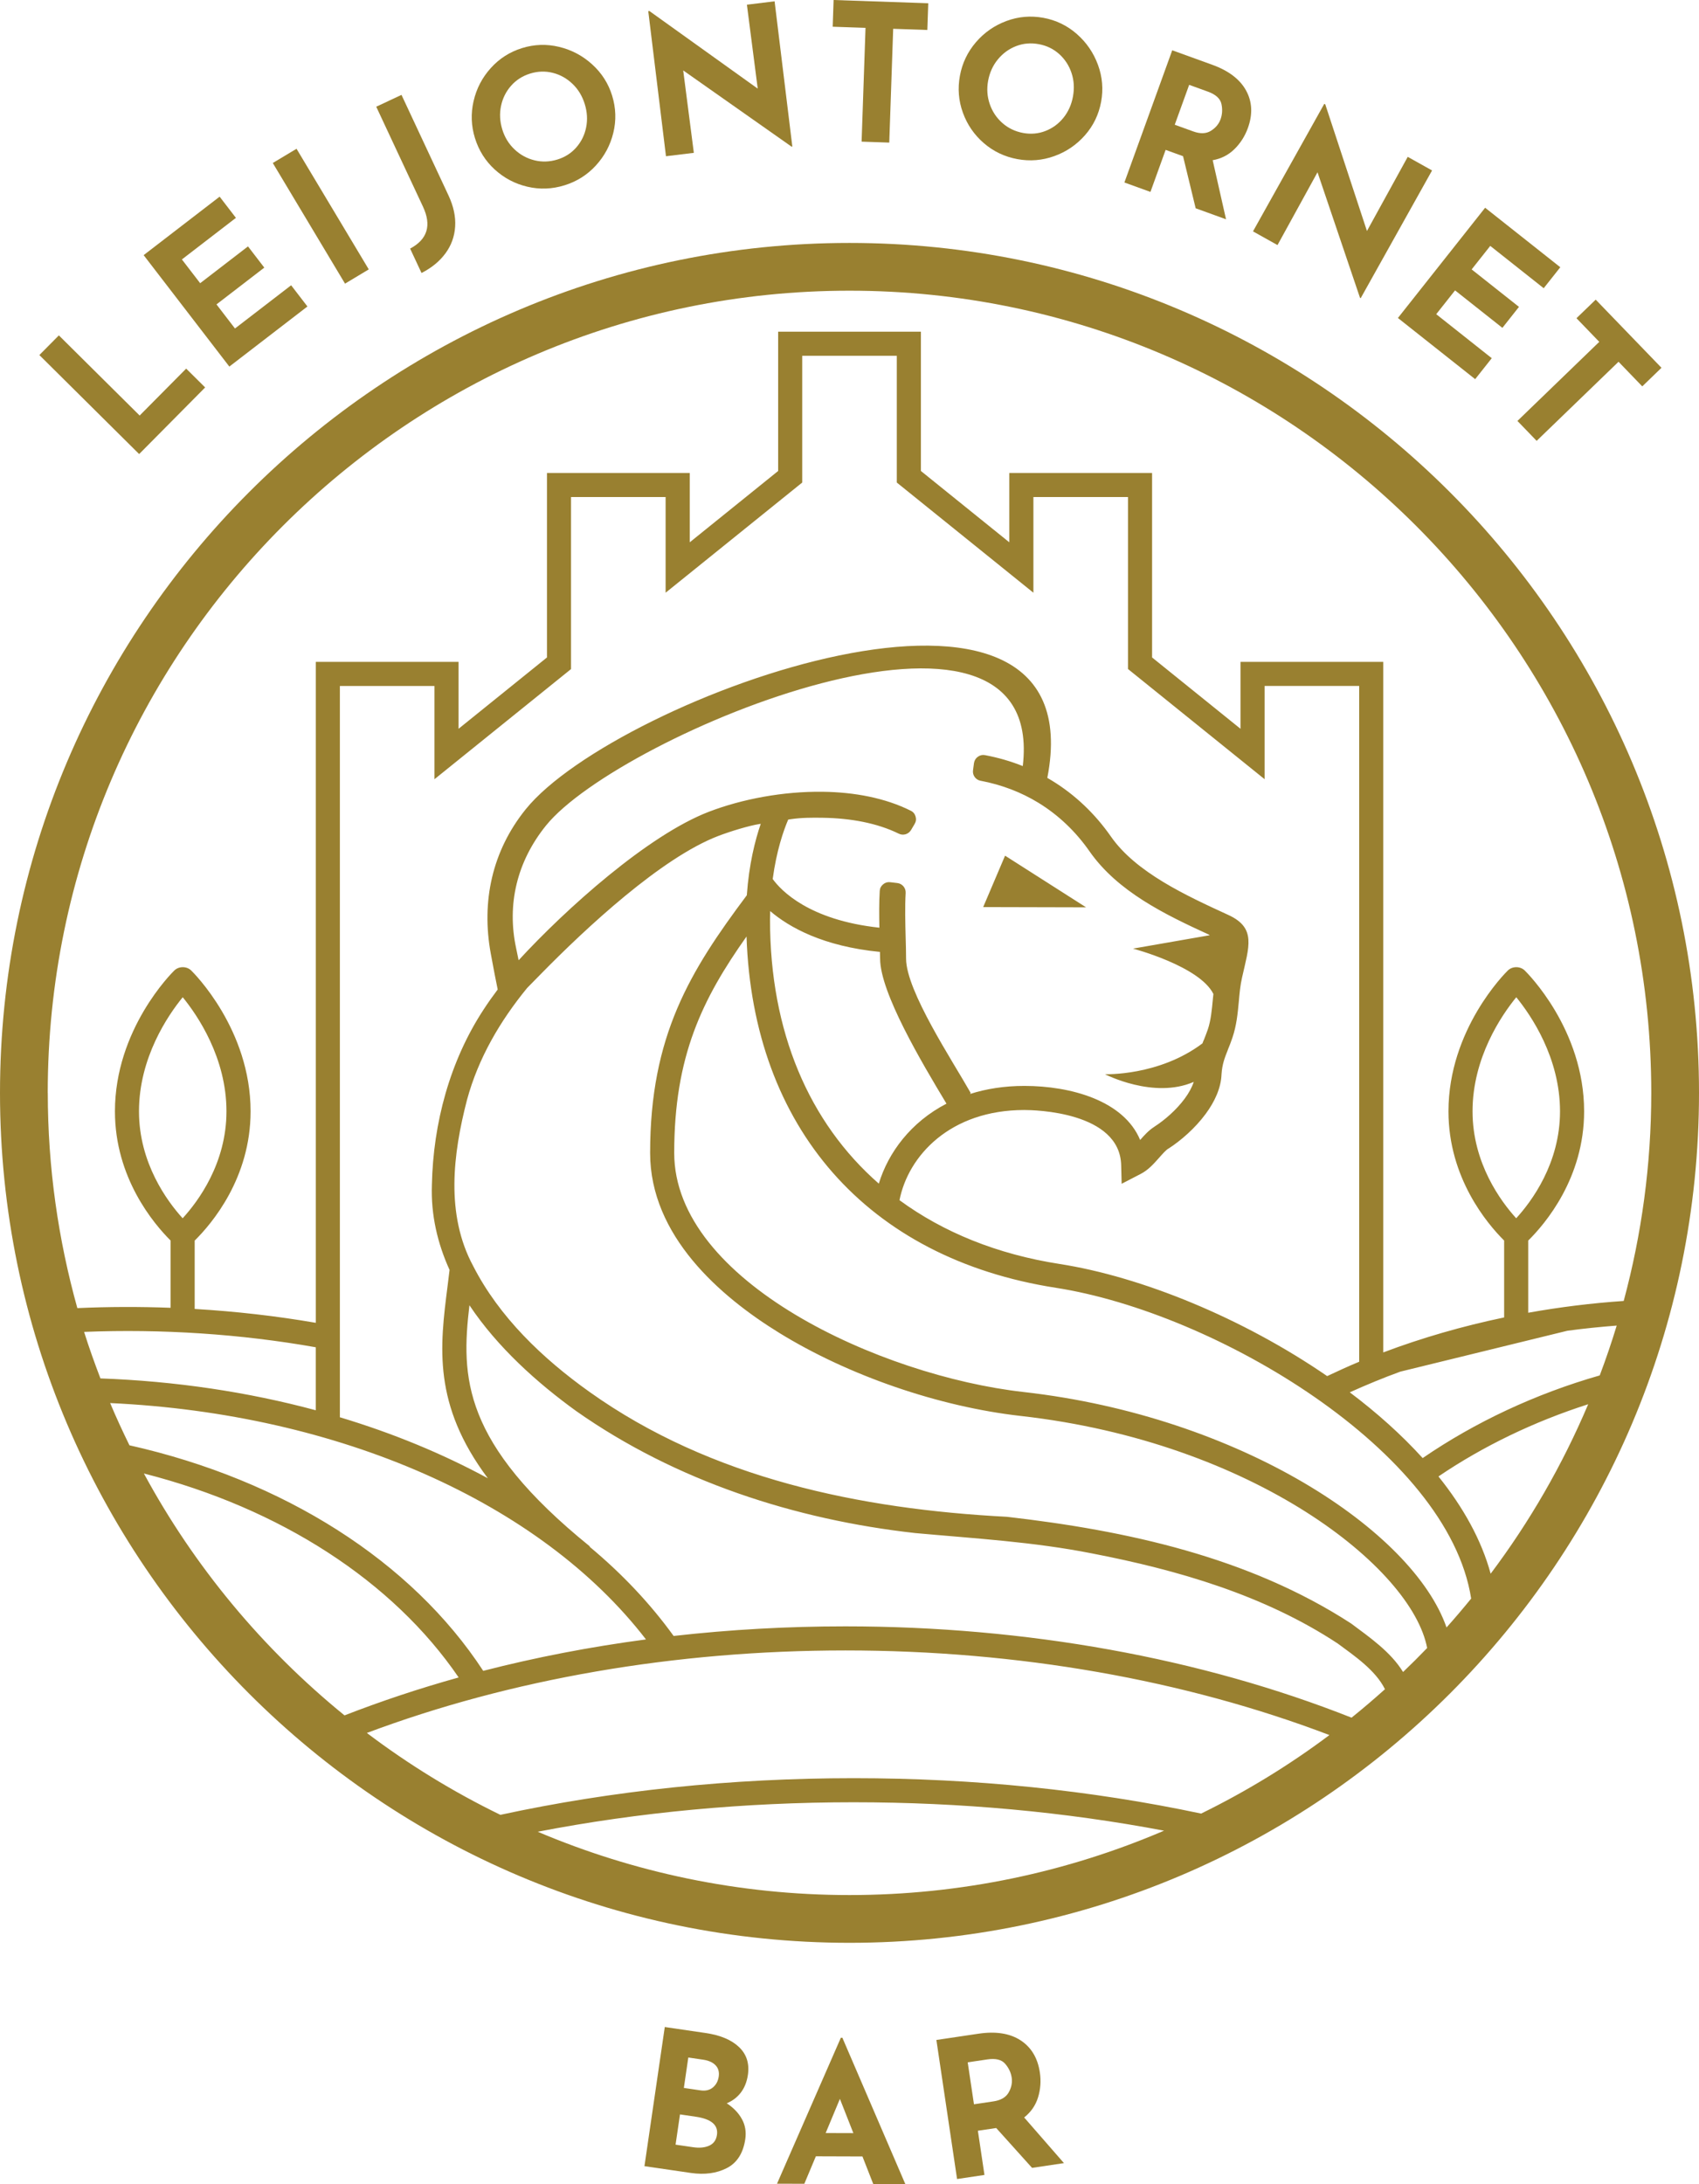 <?xml version="1.0" encoding="UTF-8"?>
<svg id="Lager_1" xmlns="http://www.w3.org/2000/svg" version="1.1" viewBox="0 0 124.577 160.063">
  <!-- Generator: Adobe Illustrator 29.3.1, SVG Export Plug-In . SVG Version: 2.1.0 Build 151)  -->
  <defs>
    <style>
      .st0 {
        fill: #998030;
      }
    </style>
  </defs>
  <g>
    <polygon class="st0" points="73.695 62.709 72.091 66.476 79.635 66.495 73.695 62.709"/>
    <path class="st0" d="M62.288,142.381c34.346,0,62.289-27.942,62.289-62.288s-27.942-62.289-62.289-62.289S0,45.746,0,80.093s27.942,62.288,62.288,62.288ZM62.288,138.881c-8.106,0-15.829-1.658-22.86-4.64,7.393-1.428,15.162-2.16,23.166-2.16,7.853,0,15.486.705,22.758,2.082-7.085,3.034-14.881,4.718-23.064,4.718ZM88.072,132.91c-8.091-1.714-16.649-2.594-25.478-2.594-8.988,0-17.689.911-25.905,2.686-3.465-1.684-6.743-3.697-9.789-6.001,10.523-3.945,22.579-6.047,35.082-6.047,12.662,0,24.875,2.156,35.496,6.202-2.935,2.2-6.085,4.126-9.407,5.754ZM99.101,125.881c-11.047-4.37-23.85-6.692-37.118-6.692-4.259,0-8.47.238-12.59.704-1.711-2.369-3.78-4.558-6.161-6.54l.018-.023c-9.364-7.583-9.453-12.406-8.829-17.674,2.056,3.082,4.982,5.701,7.835,7.76,7.308,5.131,16.033,7.951,24.848,8.936,4.402.4,8.655.64,12.963,1.491,6.303,1.217,12.643,3.061,18.02,6.604,1.231.909,2.775,1.955,3.463,3.349-.797.716-1.613,1.412-2.448,2.084ZM41.87,49.029v-12.602h6.935v7.011l10.017-8.075v-9.29h6.934v9.29l10.017,8.075v-7.011h6.935v12.602l10.017,8.075v-6.834h6.935v49.527c-.796.331-1.575.687-2.347,1.052-6.201-4.262-13.627-7.284-19.618-8.217-4.595-.715-8.533-2.328-11.741-4.675.637-3.244,3.704-6.609,9.157-6.609.723,0,7.025.119,7.098,4.07l.034,1.337,1.402-.726c.555-.287.949-.736,1.342-1.177.245-.277.484-.55.676-.673v.006c.909-.581,1.965-1.5,2.739-2.549.664-.898,1.129-1.899,1.165-2.913.047-.744.246-1.236.467-1.79l-.003-.003c.111-.268.224-.551.335-.885.306-.908.385-1.761.467-2.631.051-.596.107-1.201.236-1.762.512-2.285,1.065-3.644-.993-4.594-3.106-1.427-6.782-3.113-8.625-5.76-1.156-1.653-2.603-3.04-4.314-4.087-.113-.068-.228-.136-.344-.203,3.666-18.789-31.613-5.899-38.235,2.287-2.486,3.073-3.269,6.788-2.575,10.577.215,1.175.381,2.022.51,2.644-.356.473-.7.957-1.025,1.456-2.489,3.789-3.703,8.344-3.8,12.845-.081,2.223.415,4.311,1.295,6.25-.048.404-.097.806-.148,1.203-.563,4.415-1.097,8.651,2.954,14.065-3.317-1.797-6.958-3.302-10.848-4.469v-53.594h6.935v6.834l10.017-8.075ZM71.901,57.218c1.566.297,2.988.849,4.245,1.618,1.477.906,2.734,2.111,3.739,3.551,2.06,2.952,5.536,4.634,8.75,6.106.026.012.043.032.068.046l-5.627.981s4.887,1.285,5.895,3.325c-.013.131-.029.265-.041.396-.073.769-.141,1.53-.367,2.201-.096.281-.2.535-.294.779h-.006c-.033.083-.064.164-.096.245-3.196,2.407-7.146,2.259-7.146,2.259,0,0,3.57,1.846,6.51.562-.135.406-.363.821-.659,1.22-.619.841-1.482,1.586-2.232,2.067v.003c-.414.263-.725.612-1.04.968-1.199-2.882-5.078-3.963-8.49-3.963-1.474,0-2.8.215-3.98.59l.042-.078c-1.319-2.334-4.725-7.461-4.735-9.828,0-.522-.016-1.014-.03-1.532-.029-1.087-.06-2.296,0-3.292.019-.364-.243-.682-.607-.726l-.523-.062c-.194-.025-.374.028-.523.155-.152.125-.238.29-.248.486-.053.844-.045,1.785-.026,2.692-5.176-.555-7.227-2.742-7.822-3.567.278-2.075.79-3.546,1.137-4.357.064-.01.134-.02.195-.029.769-.114,1.551-.115,2.326-.103,2.031.028,3.995.383,5.584,1.165.322.16.712.045.899-.263l.266-.45c.102-.171.125-.356.068-.546-.054-.191-.172-.336-.353-.422-1.874-.938-4.132-1.358-6.44-1.389-2.914-.04-5.941.536-8.362,1.465-4.472,1.716-10.495,7.125-13.951,10.882-.057-.294-.12-.592-.184-.891-.687-3.211.062-6.349,2.197-8.988,5.402-6.676,36.758-19.649,34.954-4.351-.873-.35-1.794-.618-2.766-.801-.192-.037-.37.005-.53.119-.159.114-.251.272-.282.463l-.07.524c-.053.362.191.704.555.772ZM56.473,66.77c1.402,1.198,3.897,2.588,8.048,2.992l.012.507c.007,2.475,3.037,7.578,4.866,10.614-2.608,1.349-4.267,3.577-4.962,5.861-5.122-4.481-7.977-11.134-7.977-19.341,0-.217.007-.424.013-.633ZM102.878,122.535c-.898-1.47-2.444-2.534-3.798-3.548-7.516-4.881-16.482-6.823-25.252-7.827-10.755-.561-21.685-2.807-30.585-9.14-3.469-2.465-6.641-5.51-8.546-9.235-2.039-3.776-1.484-8.218-.452-12.191.829-3.051,2.42-5.762,4.405-8.187.291-.296.611-.622.997-1.015,3.341-3.408,8.849-8.526,13.011-10.124.927-.355,2.282-.762,3.023-.878.032-.005.068-.011.1-.016-.417,1.211-.861,2.964-1.022,5.236-4.167,5.565-7.09,10.301-7.09,18.885,0,6.074,5.137,10.517,9.447,13.174,5.098,3.144,11.726,5.424,17.729,6.101,17.083,1.923,28.692,11.132,29.798,17.007-.576.599-1.165,1.184-1.766,1.759ZM106.065,119.272c-2.46-7.084-15.14-15.47-31.022-17.258-10.466-1.179-25.607-8.095-25.607-17.519,0-7.076,2.046-11.264,5.302-15.862.468,14.002,8.857,23.594,22.683,25.745,11.701,1.82,28.762,11.952,30.45,22.775-.587.72-1.188,1.428-1.807,2.119ZM109.3,115.331c-.674-2.479-2.018-4.877-3.827-7.128,3.294-2.233,7.022-4.025,10.979-5.292-1.882,4.443-4.288,8.612-7.152,12.42ZM117.299,100.799c-4.701,1.346-9.128,3.417-12.984,6.058-1.556-1.714-3.366-3.332-5.344-4.819,1.208-.543,2.439-1.055,3.704-1.515l12.249-2.997c1.197-.163,2.405-.284,3.619-.379-.376,1.235-.791,2.452-1.244,3.651ZM3.5,80.093c0-32.416,26.372-58.789,58.788-58.789s58.789,26.373,58.789,58.789c0,5.275-.71,10.384-2.021,15.249-2.365.161-4.705.452-7.002.864v-5.289c1.254-1.236,4.099-4.584,4.099-9.47,0-6.013-4.178-10.152-4.355-10.325-.33-.322-.906-.322-1.236,0-.178.173-4.355,4.312-4.355,10.325,0,4.871,2.833,8.228,4.082,9.468v5.635c-3.055.638-6.026,1.493-8.863,2.563v-50.609h-10.468v4.906l-6.483-5.228v-13.521h-10.468v5.083l-6.483-5.228v-10.21h-10.467v10.21l-6.483,5.228v-5.083h-10.468v13.521l-6.483,5.228v-4.906h-10.468v48.44c-2.901-.501-5.878-.839-8.88-1.016v-5.01c1.255-1.237,4.099-4.583,4.099-9.471,0-6.013-4.178-10.152-4.355-10.325-.33-.322-.906-.322-1.236,0-.178.173-4.355,4.312-4.355,10.325,0,4.869,2.834,8.227,4.082,9.468v4.928c-2.279-.086-4.566-.08-6.839.023-1.401-5.023-2.167-10.309-2.167-15.774ZM111.173,89.282c-1.126-1.239-3.201-4.037-3.201-7.835,0-3.935,2.125-7.039,3.207-8.364,1.081,1.325,3.207,4.43,3.207,8.364,0,3.81-2.083,6.601-3.213,7.835ZM13.392,89.282c-1.126-1.239-3.201-4.039-3.201-7.835,0-3.935,2.125-7.039,3.207-8.364,1.081,1.325,3.207,4.43,3.207,8.364,0,3.811-2.082,6.602-3.212,7.835ZM6.166,97.609c5.704-.228,11.491.154,16.987,1.127v4.616c-4.955-1.334-10.272-2.135-15.789-2.333-.429-1.123-.836-2.256-1.198-3.411ZM8.076,102.825c16.796.779,31.541,7.276,39.289,17.322-4.09.542-8.082,1.312-11.934,2.303-5.246-8.025-14.615-13.989-25.939-16.53-.499-1.016-.974-2.046-1.415-3.094ZM33.631,122.934c-2.881.802-5.674,1.732-8.369,2.78-5.991-4.871-11.01-10.891-14.711-17.728,10,2.55,18.257,7.887,23.08,14.948Z"/>
  </g>
  <g>
    <path class="st0" d="M4.315,24.578l5.925,5.875,3.411-3.439,1.392,1.38-4.84,4.882-7.317-7.256,1.43-1.441Z"/>
    <path class="st0" d="M16.104,14.412l1.194,1.554-3.961,3.047,1.34,1.742,3.507-2.697,1.195,1.555-3.506,2.696,1.357,1.765,4.117-3.167,1.195,1.554-5.726,4.404-6.283-8.167,5.571-4.285Z"/>
    <path class="st0" d="M21.743,10.903l5.296,8.839-1.741,1.044-5.296-8.84,1.741-1.043Z"/>
    <path class="st0" d="M33.373,16.605c-.046.728-.283,1.382-.712,1.964-.428.581-1.014,1.061-1.753,1.438l-.836-1.788c1.27-.677,1.585-1.699.944-3.069l-3.429-7.33,1.852-.866,3.446,7.368c.372.795.535,1.556.488,2.283Z"/>
    <path class="st0" d="M34.726,7.408c.21-.915.63-1.722,1.259-2.419.629-.697,1.394-1.187,2.294-1.465.9-.279,1.807-.309,2.721-.088s1.72.647,2.419,1.281c.699.634,1.187,1.396,1.463,2.287.281.91.311,1.819.089,2.728-.221.909-.648,1.708-1.28,2.397-.632.689-1.398,1.173-2.299,1.451-.909.282-1.817.316-2.724.103-.906-.212-1.703-.632-2.391-1.26s-1.172-1.396-1.453-2.306c-.276-.892-.309-1.795-.099-2.71ZM37.728,10.95c.421.396.909.663,1.464.799.555.137,1.118.115,1.688-.061.552-.171,1.013-.468,1.381-.889.368-.422.607-.912.718-1.469s.077-1.125-.103-1.704c-.183-.589-.481-1.083-.898-1.481-.416-.398-.897-.668-1.443-.806-.546-.139-1.1-.121-1.662.052-.562.175-1.029.473-1.401.896-.373.423-.618.917-.736,1.481-.118.564-.086,1.141.096,1.729.176.571.475,1.055.896,1.453Z"/>
    <path class="st0" d="M56.796.096l1.301,10.645-.056.007-7.946-5.587.78,6.04-2.043.249-1.299-10.63.083-.012,7.944,5.688-.794-6.151,2.029-.248Z"/>
    <path class="st0" d="M68.063.239l-.068,1.958-2.504-.086-.287,8.339-2.028-.069.287-8.34-2.407-.082.067-1.959,6.94.239Z"/>
    <path class="st0" d="M71.557,3.097c.611-.712,1.357-1.231,2.238-1.558s1.785-.403,2.713-.232c.927.171,1.743.566,2.45,1.186.706.619,1.222,1.372,1.548,2.258s.402,1.788.233,2.705c-.173.937-.569,1.756-1.187,2.458-.619.702-1.369,1.211-2.248,1.527-.879.317-1.783.39-2.709.22-.937-.174-1.756-.565-2.461-1.174-.703-.609-1.214-1.352-1.531-2.227-.318-.875-.391-1.78-.217-2.717.17-.917.559-1.732,1.17-2.446ZM72.572,7.627c.188.547.497,1.01.925,1.388.43.379.938.621,1.523.73.569.104,1.115.056,1.636-.146.522-.203.962-.525,1.319-.967.355-.441.59-.961.699-1.558.111-.606.076-1.183-.107-1.729s-.486-1.008-.904-1.385c-.42-.376-.918-.618-1.497-.724-.577-.107-1.13-.061-1.657.142-.525.202-.971.525-1.338.97-.367.445-.607.97-.719,1.576-.107.588-.068,1.154.12,1.702Z"/>
    <path class="st0" d="M87.671,15.265l-.926-3.819-1.277-.462-1.113,3.081-1.91-.691,3.507-9.688,2.936,1.062c1.202.435,2.029,1.064,2.48,1.888.452.823.495,1.74.13,2.749-.217.597-.545,1.111-.984,1.543-.438.432-.971.703-1.596.813l.979,4.33-2.225-.806ZM86.136,9.141l1.355.49c.518.188.949.173,1.296-.044.348-.217.585-.501.711-.853.126-.351.147-.723.062-1.116-.086-.393-.418-.695-.997-.904l-1.369-.496-1.058,2.923Z"/>
    <path class="st0" d="M105.004,12.493l-5.233,9.36-.05-.027-3.116-9.201-2.934,5.336-1.797-1.004,5.227-9.348.073.04,3.056,9.28,2.99-5.434,1.784.997Z"/>
    <path class="st0" d="M114.406,19.585l-1.216,1.538-3.919-3.102-1.364,1.723,3.469,2.746-1.215,1.537-3.471-2.746-1.381,1.745,4.072,3.225-1.216,1.536-5.665-4.483,6.395-8.079,5.511,4.36Z"/>
    <path class="st0" d="M121.826,26.954l-1.409,1.362-1.74-1.804-6.004,5.797-1.409-1.46,6.001-5.796-1.672-1.732,1.41-1.361,4.823,4.994Z"/>
  </g>
  <g>
    <path class="st0" d="M54.401,155.301c.242.446.324.932.247,1.458-.152,1.035-.602,1.744-1.352,2.13-.75.386-1.633.505-2.648.356l-3.394-.496,1.49-10.196,2.992.438c1.081.158,1.898.502,2.453,1.031.554.528.771,1.208.649,2.04-.075.508-.246.938-.514,1.29-.27.353-.614.615-1.036.79.499.327.87.715,1.111,1.159ZM52.009,157.244c.319-.146.505-.409.561-.788.105-.721-.415-1.164-1.56-1.331l-1.15-.169-.325,2.217,1.289.188c.471.069.865.029,1.184-.117ZM50.144,153.016l1.219.179c.369.054.672-.017.908-.214.236-.196.379-.462.428-.794.05-.341-.027-.618-.232-.832-.204-.214-.51-.351-.917-.41l-1.081-.158-.326,2.229Z"/>
    <path class="st0" d="M63.239,158.038l-3.417-.011-.846,2.014-2.002-.006,4.68-10.696h.112s4.616,10.725,4.616,10.725l-2.353-.008-.791-2.018ZM62.572,156.328l-.987-2.509-1.044,2.503,2.031.006Z"/>
    <path class="st0" d="M75.675,158.875l-2.629-2.921-1.344.199.482,3.24-2.008.299-1.517-10.191,3.088-.459c1.265-.189,2.292-.027,3.08.481.788.513,1.262,1.298,1.419,2.359.094.628.049,1.235-.132,1.824s-.521,1.08-1.019,1.474l2.918,3.346-2.34.349ZM71.415,154.215l1.426-.213c.545-.081.918-.3,1.119-.654.202-.356.275-.719.221-1.088s-.214-.707-.477-1.012c-.263-.306-.698-.413-1.307-.322l-1.441.214.459,3.075Z"/>
  </g>
</svg>